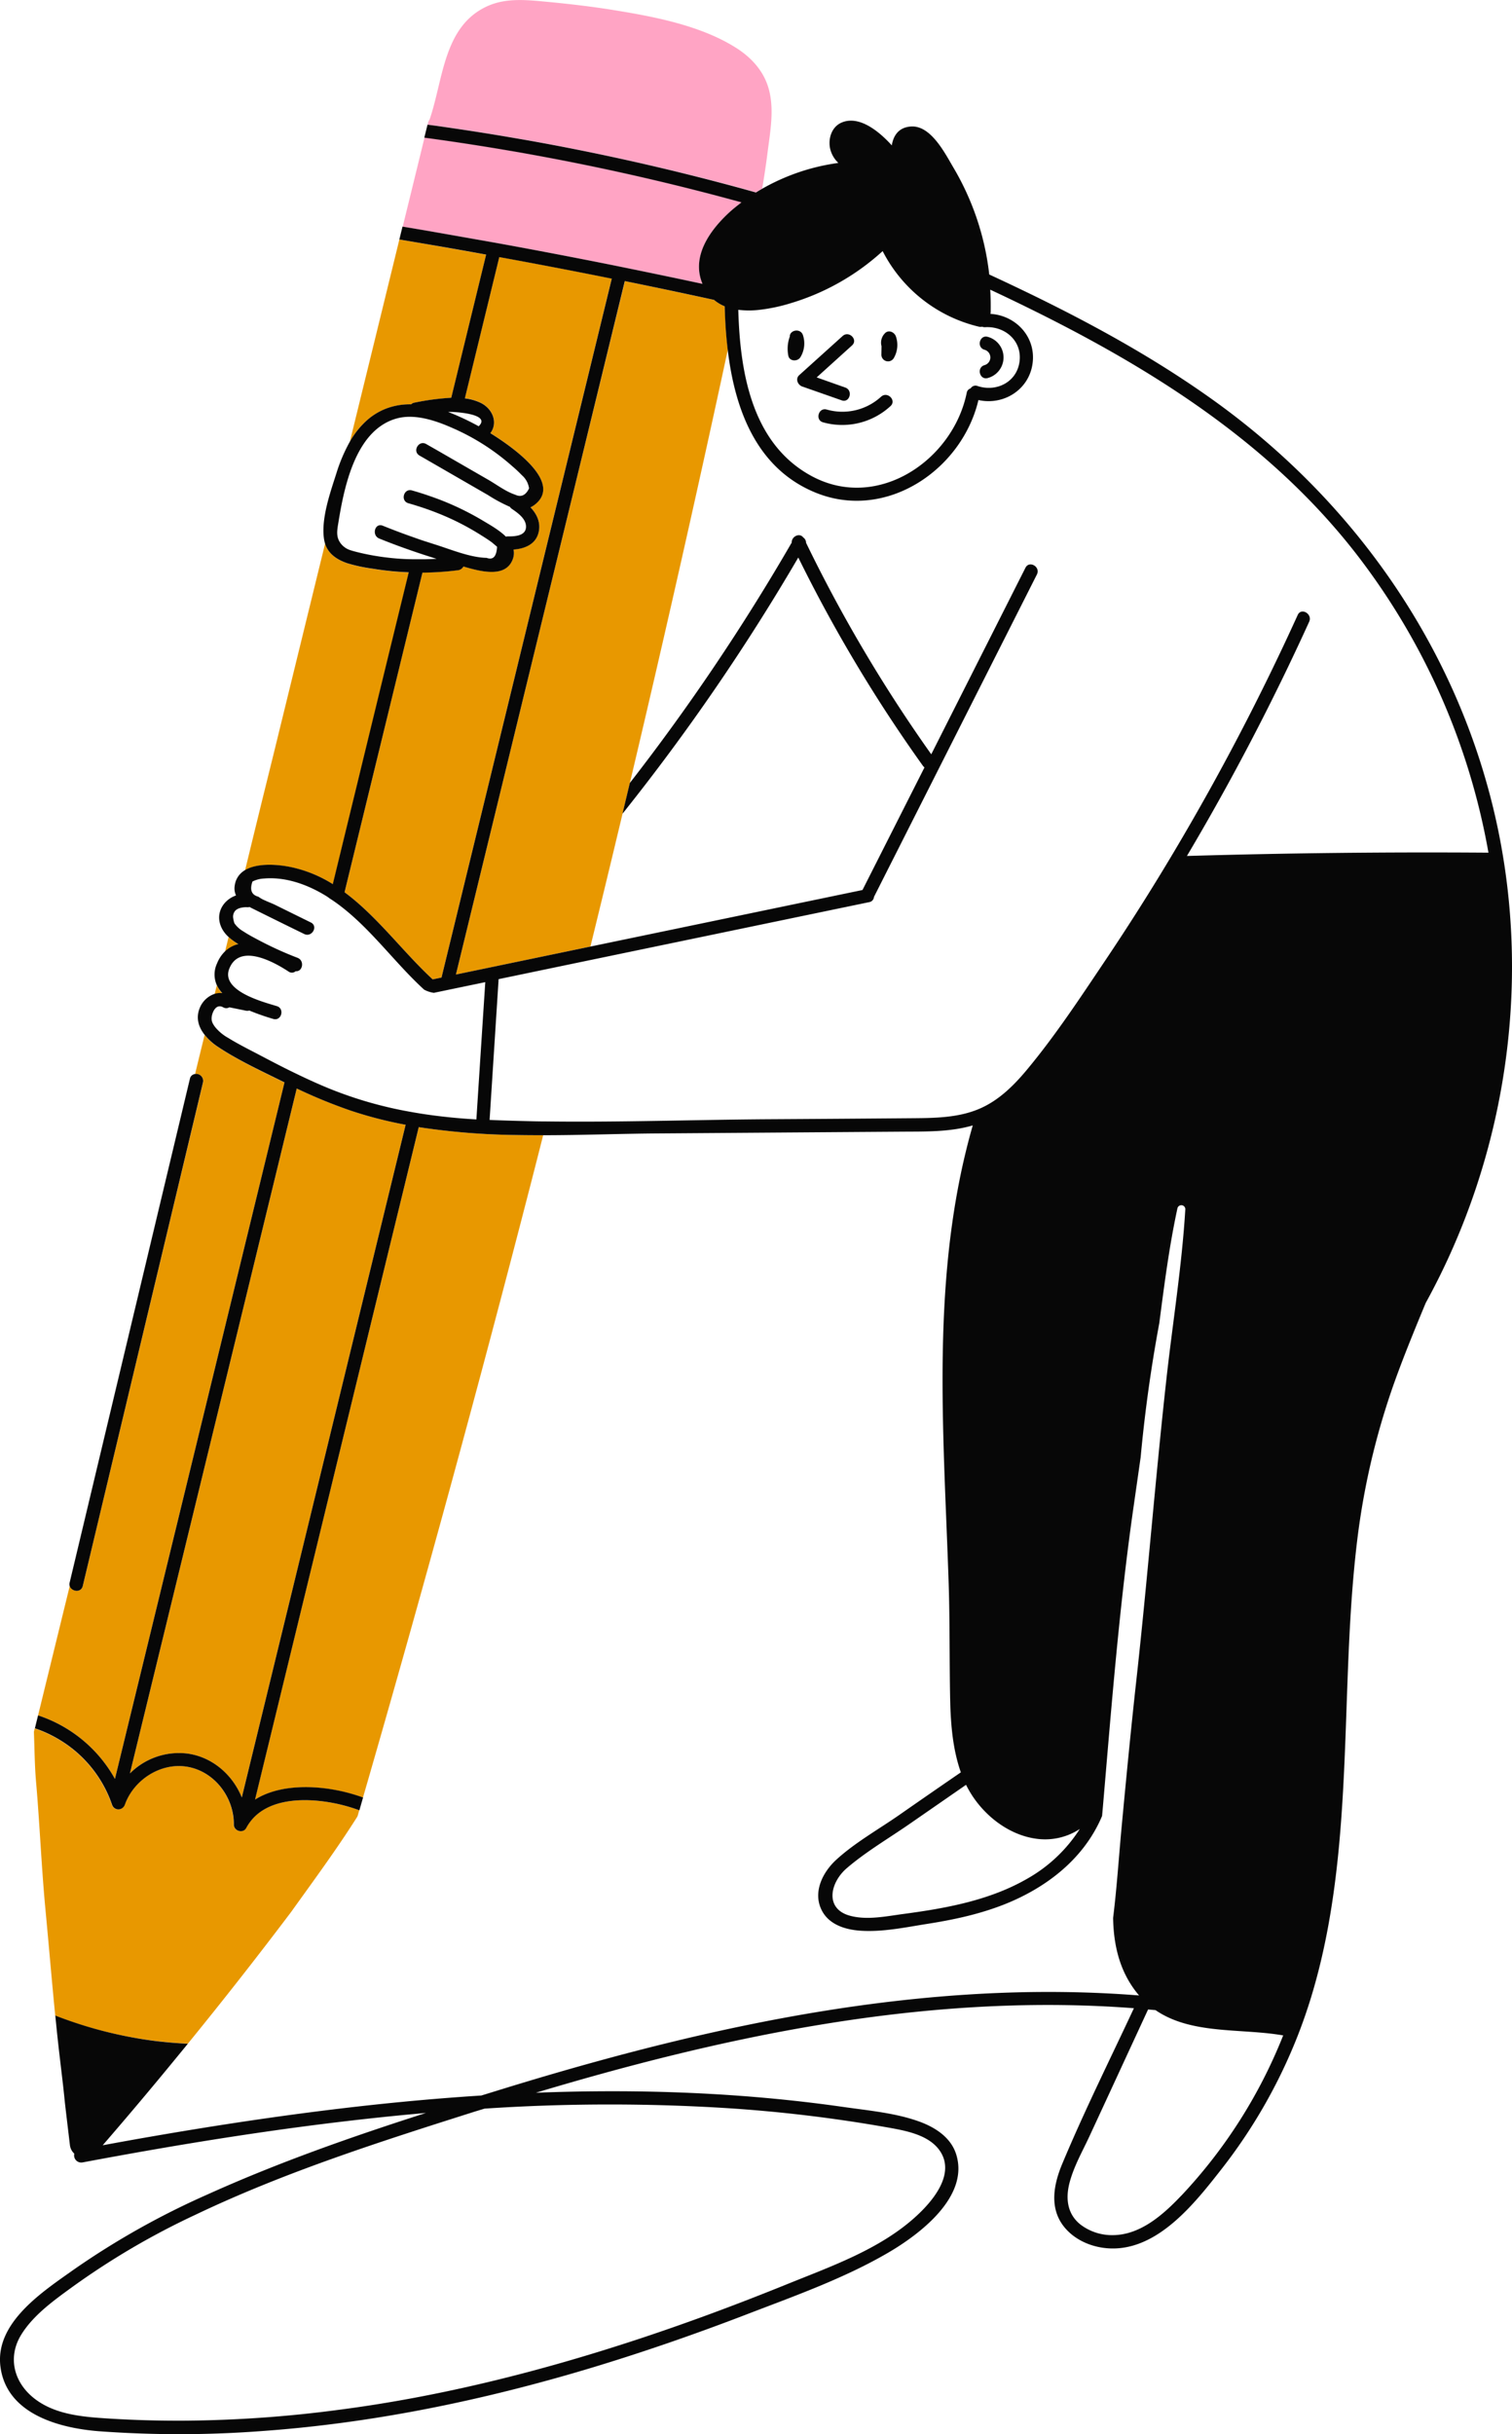 <svg xmlns="http://www.w3.org/2000/svg" viewBox="0 0 567.63 913.28"><style>.cls-1{fill:#ffa4c4}.cls-2{fill:#e89800}.cls-3{fill:#070707}</style><path class="cls-1" d="m193.18 51.77 4.93.85Q237.4 59.63 276 70c2.61.7 5.21 1.43 7.82 2.16.76-.48 1.54-1 2.32-1.39.75-4.48 1.44-9 2-13.47 1-7.83 2.61-16.27.44-24-1.86-6.68-6.55-11.77-12.32-15.4C263.03 9.56 245.7 6.27 230.5 3.8c-8.26-1.34-16.59-2.3-24.92-3.1C198 0 190.13-.92 183 2.3c-16.54 7.46-16.56 27.51-21.7 42.48a4.81 4.81 0 0 0-.68 1.59l-.09.38c3.38.45 6.75.93 10.12 1.42q11.28 1.67 22.53 3.6ZM183.69 90.7l4.92.88q21.15 3.86 42.23 8.09l4.9 1q14 2.83 28 5.85c-4.29-10.13 2.6-20 10.27-27 1.48-1.33 3-2.55 4.43-3.64l-3.44-.96q-38.62-10.44-78-17.46c-1.64-.3-3.28-.58-4.93-.86q-11.35-2-22.75-3.62c-3.31-.48-6.62-.95-9.94-1.39q-4.09 16.72-8.2 33.47c3.29.54 6.58 1.1 9.87 1.66q11.3 1.95 22.64 3.98Z"/><path class="cls-2" d="M111.4 408.41q-3.74 15.36-7.48 30.71-27.57 113.14-55.15 226.27a26 26 0 0 1 21.47-7.48c9.46 1.24 17.1 8 20.54 16.5q11.56-47.5 23.15-95Q133.1 500.73 152.28 422a152.66 152.66 0 0 1-20.77-5.38 192.85 192.85 0 0 1-20.11-8.21ZM162.44 367.45l3.31-.69q4.73-19.42 9.46-38.83l54.45-223.42q-21.07-4.23-42.23-8.09-6.47 26.52-12.92 53a19.31 19.31 0 0 1 5.86 1.65c4.52 2.17 6.73 7.45 3.7 11.4 10 6.23 27 18.93 16.57 26.93a8.69 8.69 0 0 1-1.5.89c2.32 2.47 3.86 5.51 3.11 9.14-1 4.71-5.2 6.39-9.46 6.72a6.53 6.53 0 0 1-.33 3.69c-2.7 7.17-12.33 4.45-18.5 2.67a2.64 2.64 0 0 1-2 1.39 113.47 113.47 0 0 1-13.38.91l-29.23 119.95c12.31 9.11 21.99 22.47 33.09 32.69ZM203.92 425.92q-5.13 0-10.26-.08a263.12 263.12 0 0 1-36.46-2.95q-5.79 23.81-11.6 47.6L95.71 675.23c7.76-4.89 18.42-5.33 27.36-4.07 1.2.17 2.39.38 3.57.61a66.23 66.23 0 0 1 9.62 2.68q33.26-114.9 63.12-230.76c1.53-5.92 3.03-11.84 4.54-17.77ZM43.15 667.42Q57.69 607.72 72.24 548q17.28-70.92 34.57-141.84l-.58-.28c-6.89-3.41-14.15-6.77-20.81-10.78-1.2-.73-2.38-1.47-3.54-2.24a21.67 21.67 0 0 1-5.06-4.56Q75 395.66 73.23 403a2.6 2.6 0 0 1 3 3.13q-22.59 94.44-45.16 188.92c-.65 2.7-4.28 2.11-4.87-.08l-11.91 48.62a51.16 51.16 0 0 1 9.27 4.1 51.43 51.43 0 0 1 19.59 19.73Z"/><path class="cls-3" d="m301.13 145 14.87 5.21c3 1.07 4.34-3.75 1.33-4.81l-10.74-3.8 13.27-12c2.39-2.16-1.15-5.68-3.53-3.53L300 140.79c-1.46 1.35-.53 3.59 1.13 4.21ZM330.77 148.84a21.49 21.49 0 0 1-20.43 4.81c-3.1-.85-4.42 4-1.32 4.81a26.72 26.72 0 0 0 25.28-6.09c2.38-2.15-1.15-5.68-3.53-3.53ZM330.88 133.12a2.51 2.51 0 0 0 4.65 1.26 9.79 9.79 0 0 0 .8-8.18c-.59-1.64-2.83-2.61-4.17-1.1a5 5 0 0 0-1.22 4.79ZM300.5 134a9.91 9.91 0 0 0 .94-8.26c-.95-2.78-5.08-1.9-4.94.62a1.92 1.92 0 0 0-.17.39 13.55 13.55 0 0 0-.39 6.66c.38 2.24 3.53 2.33 4.56.59ZM369.56 131.21a3 3 0 0 1 0 5.8c-3.06.93-1.76 5.75 1.32 4.81a8 8 0 0 0 0-15.42c-3.08-.94-4.39 3.88-1.32 4.81Z"/><path class="cls-2" d="M144.63 153.45a25 25 0 0 1 9.73-1.73 2.26 2.26 0 0 1 1.24-.63 95.06 95.06 0 0 1 13.82-1.84q6.58-26.85 13.09-53.71-11.34-2-22.72-4l-9.86-1.67q-9.28 37.92-18.58 75.83a32.23 32.23 0 0 1 5.86-7.5 23.77 23.77 0 0 1 7.42-4.75ZM58.54 765.74c4 .5 8 .83 12 1q19.83-24.33 38.75-49.39c8.46-11.81 17.11-23.51 24.87-35.79 0-.12.1-.23.14-.37l.57-2a63.39 63.39 0 0 0-8.54-2.48l-1.08-.22c-10.55-2-25-2.07-31.68 7.43a17 17 0 0 0-1.18 1.9c-1 1.84-3.55 1.42-4.38-.17a2.28 2.28 0 0 1-.27-1.09c.09-10.18-7.21-20-17.51-21.71-9.95-1.68-20.08 4.9-23.4 14.22a2.67 2.67 0 0 1-1.29 1.49 2.49 2.49 0 0 1-3.54-1.43c-.23-.69-.48-1.37-.74-2a45.77 45.77 0 0 0-19-22.36 46.31 46.31 0 0 0-9.22-4.29l-.31 1.26c.24 6.28.27 12.6.81 18.82 1.37 15.76 2 31.55 3.47 47.31 1.28 13.46 2.4 26.93 3.73 40.39q5.06 2 10.24 3.59a158.57 158.57 0 0 0 27.56 5.89ZM102.72 324.54a42.11 42.11 0 0 1 6.56.84 48.39 48.39 0 0 1 15.72 6.38q4.29-17.6 8.57-35.2 10-40.89 19.94-81.79a106.76 106.76 0 0 1-13.67-1.38 60.67 60.67 0 0 1-9.34-2c-3.87-1.31-7.22-3.47-8.44-7.49q-9.78 39.94-19.57 79.9-5.3 21.34-10.49 42.75c2.85-1.77 6.92-2.18 10.72-2.01ZM273.24 131.19c-.66-5.47-1-11-1.12-16.24a15.13 15.13 0 0 1-4-2.41l-1-.22q-16.23-3.52-32.51-6.84-13.89 56.78-27.72 113.52l-35.73 146.63 39.65-8.24 10.84-2.25q6.12-24.92 12.07-49.88c.91-3.84 1.84-7.68 2.75-11.52q10.59-44.67 20.67-89.45 8.22-36.51 16.1-73.1ZM85.83 351.56c-.45 1.81-.89 3.62-1.34 5.44a10.87 10.87 0 0 1 5-2.73 21.87 21.87 0 0 1-3.66-2.71ZM83.45 372.7a11.83 11.83 0 0 1-2.06-3l-.81 3.3a7.09 7.09 0 0 1 2.87-.3Z"/><path class="cls-3" d="M560.58 303.18C545.52 241 507.66 187.66 456 150.5c-26.35-18.93-55.21-33.92-84.62-47.51A100.88 100.88 0 0 0 358 63c-3.13-5.29-8.43-15.92-15.87-15.54-4.67.23-6.75 3.36-7.33 7.09-5.34-5.9-12.77-11.43-19.11-8.44-3.55 1.68-4.83 6-4.05 9.64a10.62 10.62 0 0 0 3.1 5.38 79.11 79.11 0 0 0-28.62 9.7c-.78.44-1.56.91-2.32 1.39-2.61-.73-5.21-1.46-7.82-2.16q-38.54-10.41-77.87-17.41l-4.93-.85q-11.25-1.94-22.56-3.6c-3.37-.49-6.74-1-10.12-1.42-.05.18-.09.35-.13.53s-.06.23-.09.34c-.32 1.32-.64 2.64-1 4 3.32.44 6.63.91 9.94 1.39q11.4 1.67 22.75 3.62c1.65.28 3.29.56 4.93.86q39.38 7 78 17.46l3.46.94C277 77 275.47 78.17 274 79.5c-7.67 7-14.56 16.86-10.27 27q-14-3-28-5.85l-4.9-1q-21.08-4.23-42.23-8.09l-4.92-.88q-11.34-2-22.71-4c-3.29-.56-6.58-1.12-9.87-1.66-.39 1.61-.79 3.22-1.18 4.83l9.86 1.67q11.37 1.93 22.72 4-6.54 26.85-13.09 53.71a95.06 95.06 0 0 0-13.82 1.84 2.26 2.26 0 0 0-1.24.63 25 25 0 0 0-9.73 1.73 23.77 23.77 0 0 0-7.42 4.77 32.23 32.23 0 0 0-5.86 7.5 61.52 61.52 0 0 0-5.09 12c-2.3 7.19-5.81 17.06-4.58 24.72a12.45 12.45 0 0 0 .33 1.43c1.22 4 4.57 6.18 8.44 7.49a60.67 60.67 0 0 0 9.34 2 106.76 106.76 0 0 0 13.67 1.38q-10 40.89-19.94 81.79-4.29 17.6-8.57 35.2a48.39 48.39 0 0 0-15.67-6.38 42.11 42.11 0 0 0-6.56-.84c-3.8-.17-7.87.24-10.77 2a7.8 7.8 0 0 0-3.81 5.71 6.24 6.24 0 0 0 .48 3.76c-5.07 1.78-8.3 7.3-5 12.93a11.73 11.73 0 0 0 2.16 2.61 21.87 21.87 0 0 0 3.7 2.71 10.87 10.87 0 0 0-5 2.73 13.05 13.05 0 0 0-3 4.54 9.74 9.74 0 0 0-.08 8.12 11.83 11.83 0 0 0 2.06 3 7.09 7.09 0 0 0-2.87.28 9.22 9.22 0 0 0-5.76 5.74c-1.31 3.61-.15 6.9 2 9.62a21.67 21.67 0 0 0 5.06 4.56c1.16.77 2.34 1.51 3.54 2.24 6.66 4 13.92 7.37 20.81 10.78l.58.28Q89.52 477.12 72.24 548L43.15 667.42a51.43 51.43 0 0 0-19.59-19.73 51.16 51.16 0 0 0-9.27-4.1c-.4 1.61-.79 3.23-1.19 4.84a46.31 46.31 0 0 1 9.22 4.29 45.77 45.77 0 0 1 19 22.36c.26.68.51 1.36.74 2a2.49 2.49 0 0 0 3.53 1.49 2.67 2.67 0 0 0 1.29-1.49c3.32-9.32 13.45-15.9 23.4-14.22 10.3 1.74 17.6 11.53 17.51 21.71a2.28 2.28 0 0 0 .27 1.09c.83 1.59 3.41 2 4.38.17a17 17 0 0 1 1.18-1.9c6.7-9.5 21.13-9.48 31.68-7.43l1.08.22a63.39 63.39 0 0 1 8.54 2.48l1.38-4.8a66.23 66.23 0 0 0-9.62-2.68c-1.18-.23-2.37-.44-3.57-.61-8.94-1.26-19.6-.82-27.36 4.07l49.85-204.69q5.81-23.79 11.6-47.6a263.12 263.12 0 0 0 36.46 2.95q5.13.09 10.26.08c14.44 0 28.87-.57 43-.67l60.57-.44 30.79-.22c9-.07 18.22.19 26.91-2.35-16.06 55.85-10.93 114.43-9.05 171.72.48 14.77.26 29.52.58 44.28.2 8.85 1 18.26 4 26.72Q349 673 337.35 681.12c-7.79 5.4-16.56 10.32-23.54 16.76-5 4.65-8.68 12-5.39 18.69 2.67 5.45 8.74 7.37 14.4 7.79 8.4.62 17.23-1.28 25.5-2.58 9.93-1.56 19.83-3.7 29.18-7.46 15-6.05 28.48-16.25 35.45-31.21.28-.59.53-1.19.79-1.79.14-1.54.28-3.08.41-4.62 3.2-37.44 6.15-75 11.53-112.21l2.54-17.74q2.34-25.31 7-50.33c1.88-14.45 3.75-29 6.83-43.16a1.5 1.5 0 0 1 2.94.4c-1.28 21.28-4.75 42.55-7.1 63.74-4.18 37.64-7.12 75.39-11.29 113-2.07 18.69-3.87 37.41-5.62 56.12-1 10.89-1.73 22-3.1 33.06.18 10.45 2.54 20.59 9.67 29l.08.09c-80.25-6.34-160.26 11-236.7 34.39l-10.24 3.15c-40.13 2.55-80.14 7.93-119.68 14.67q-11.24 1.92-22.46 4 14.28-16.5 28.1-33.38c1.29-1.57 2.59-3.14 3.87-4.72-4-.19-8-.52-12-1A158.57 158.57 0 0 1 31 759.8q-5.17-1.62-10.24-3.59c.32 3.23.64 6.46 1 9.69.83 7.68 1.86 15.34 2.6 23q.93 7.94 1.88 15.86a5.16 5.16 0 0 0 1.66 3.27 2.68 2.68 0 0 0 3.1 3.28c42.6-8 85.65-14.78 128.91-18.56-27.86 8.92-55.55 18.63-82.12 30.63a298.78 298.78 0 0 0-50.09 28.14C16.16 859.71-1.85 871.33.15 887.79c2.18 17.9 22 23.2 37 24.38a412.45 412.45 0 0 0 61.85-.12c41.32-3 82.12-11.45 121.77-23.3 20-6 39.72-12.82 59.2-20.3 18-6.92 36.86-13.57 53.55-23.32 11.68-6.83 30.42-20.9 25.46-36.81-2-6.46-8-10.22-14-12.39-8.94-3.2-18.95-4.08-28.29-5.42-38.35-5.48-77-6.83-115.52-5.34 68.37-20.48 139.16-35.6 210.81-32.53q6.87.29 13.71.82c-9.06 19.39-18.66 38.66-26.91 58.39-3.22 7.69-4.94 16.57.68 23.6 4.22 5.28 11.11 8 17.75 8.14 17.73.4 31.45-17.12 41.27-29.65a199.57 199.57 0 0 0 28.6-49.9c15.53-39.35 17-82.18 18.46-123.93.75-21.37 1.51-42.79 4.2-64a275.11 275.11 0 0 1 15.19-61.46c3.21-8.63 6.74-17.22 10.31-25.81 30.93-56.17 40.46-123.25 25.34-185.66ZM272.07 790.89a545.24 545.24 0 0 1 60.42 7.17c7 1.25 16.44 2.71 20.6 9.28 5.55 8.79-3.38 19-9.61 24.58-13.49 12.14-31.76 18.49-48.31 25.2-17.89 7.25-36 14-54.31 20.08-37.16 12.32-75.34 22-114.2 27a461.84 461.84 0 0 1-57.21 4q-14.37.09-28.74-.8c-9.27-.59-19.5-1.37-27.24-7.08C5.4 894.4 2.57 884.67 8 875.9c4.62-7.46 12.47-13 19.43-18.06A284.36 284.36 0 0 1 73.26 831C107 814.88 143 803.42 178.6 792.13l3.31-1a710 710 0 0 1 90.16-.24ZM285 116.26a65.36 65.36 0 0 0 11.68-2.45l1.94-.6a89 89 0 0 0 32.74-19 54.82 54.82 0 0 0 36.14 28.36 2.63 2.63 0 0 0 1.22 0 2.4 2.4 0 0 0 1.14.19c7.43-.44 13.91 5.14 12.89 12.9S374 147.17 367 144.83a2.12 2.12 0 0 0-2.6.88 2.09 2.09 0 0 0-1.48 1.7c-5.15 25.18-33.25 44.39-57.9 31.38-22.69-12-27.21-38.9-27.85-62.55a33.22 33.22 0 0 0 7.83.02Zm-116.18 38.29a38.57 38.57 0 0 1 4.38.29c4.38.52 9.85 1.88 6.5 5.09l-.73-.4c-2-1.08-4.05-2.11-6.17-3.06-1.5-.68-3-1.32-4.57-1.89ZM146 209.26a89.39 89.39 0 0 1-12.15-2.18c-.77-.2-1.49-.39-2.18-.62A7.35 7.35 0 0 1 128 204c-2-2.55-1.43-5.06-.93-8.13 1.87-11.55 5.34-28.9 16.07-36.18a19.15 19.15 0 0 1 6-2.74c5.66-1.48 12.09.13 17.87 2.43 1.6.64 3.16 1.33 4.64 2l1.9.91a84.81 84.81 0 0 1 18.73 12.59 49.2 49.2 0 0 1 3.65 3.42 8 8 0 0 1 2.69 4.93c-1.25 2.62-3 3.42-5.19 2.38-3.57-1.18-6.89-3.74-10.14-5.61l-14.19-8.18-4.5-2.6-4.6-2.62c-2.79-1.61-5.3 2.7-2.52 4.31l5.87 3.38 4.5 2.6 15.4 8.88a57 57 0 0 0 8.17 4.38 2.57 2.57 0 0 0 .78.8c2.26 1.53 5.55 3.86 5.26 7s-4.24 3.33-6.76 3.29a2.6 2.6 0 0 0-.77.11c-2.56-2.54-6.19-4.52-8.63-6a105.76 105.76 0 0 0-16.05-7.82c-1.56-.6-3.14-1.16-4.72-1.7q-2.92-1-5.89-1.83c-3.09-.87-4.42 3.94-1.32 4.81 2 .57 4 1.2 6 1.87q2.37.81 4.71 1.73c2.89 1.14 5.73 2.4 8.51 3.81s5.22 2.8 7.73 4.37c1.48.93 3 1.87 4.44 2.94l1.89 1.6q-.27 5.52-3.92 4.17c-6.29-.12-13.64-3.25-19.61-5.1l-1.77-.57c-1.59-.51-3.18-1-4.75-1.58q-6.48-2.24-12.85-4.81c-3-1.2-4.27 3.62-1.32 4.81 4.28 1.74 8.62 3.34 13 4.84 1.57.54 3.16 1.07 4.75 1.58 1.26.4 2.51.81 3.78 1.19-1.37.08-2.74.13-4.11.16h-5.14c-2.9-.04-5.79-.23-8.66-.56Zm12.59 5.59a113.47 113.47 0 0 0 13.38-.91 2.64 2.64 0 0 0 2-1.39c6.17 1.78 15.8 4.5 18.5-2.67a6.53 6.53 0 0 0 .33-3.69c4.26-.33 8.48-2 9.46-6.72.75-3.63-.79-6.67-3.11-9.14a8.69 8.69 0 0 0 1.5-.89c10.47-8-6.56-20.7-16.57-26.93 3-3.95.82-9.23-3.7-11.4a19.31 19.31 0 0 0-5.86-1.65q6.47-26.52 12.92-53 21.15 3.85 42.23 8.09l-54.46 223.38q-4.72 19.41-9.46 38.83l-3.31.69c-11.1-10.22-20.78-23.58-33.09-32.69ZM113.93 579.4q-11.58 47.51-23.15 95c-3.44-8.53-11.08-15.26-20.54-16.5a26 26 0 0 0-21.47 7.48q27.58-113.13 55.15-226.27 3.73-15.35 7.48-30.71a192.85 192.85 0 0 0 20.11 8.24 152.66 152.66 0 0 0 20.77 5.36l-38.35 157.4ZM178.84 420c-6.86-.4-13.67-1.08-20.41-2.12-1.65-.26-3.29-.54-4.93-.84a150.78 150.78 0 0 1-29.33-8.4c-3.91-1.58-7.76-3.31-11.57-5.13q-2.3-1.1-4.59-2.23c-3.35-1.67-6.67-3.4-10-5.15-3.78-2-7.67-3.92-11.34-6.11l-1-.61a16.94 16.94 0 0 1-4.85-4c-1.08-1.44-1.6-2.42-1.29-4.21.28-1.61 1.64-4.73 4.25-3.27a2.29 2.29 0 0 0 2.33 0l3.36.68 2.84.58a2.44 2.44 0 0 0 1.27-.06 86.74 86.74 0 0 0 9 3.16c3.08.92 4.4-3.89 1.33-4.81-2.89-.87-8.68-2.45-13-5-3.74-2.23-6.34-5.18-4.85-9 1.57-4.05 4.72-5.18 8.26-4.87 5 .45 10.78 3.78 14 5.9a2.14 2.14 0 0 0 2.7-.14c2.54.32 3.46-3.9.71-5a131.27 131.27 0 0 1-14.45-6.55l-1.28-.68c-1.59-.85-3.18-1.72-4.67-2.71a10.31 10.31 0 0 1-3.31-3 9.16 9.16 0 0 1-.45-1.83 3.41 3.41 0 0 1 .7-2.85c.78-.88 2.19-1.35 4.24-1.39a2.57 2.57 0 0 0 1.15-.07l.84.43 3.83 1.9q7.92 3.92 15.86 7.8c2.87 1.42 5.4-2.88 2.52-4.31l-13.42-6.61c-1.13-.55-2.51-1.06-3.79-1.65a12 12 0 0 1-2.5-1.42q-3.86-1-2.22-5.69a10.66 10.66 0 0 1 4.33-1.13c.8-.07 1.61-.1 2.41-.1 7.33 0 14.52 2.76 20.71 6.52.5.3 1 .63 1.46 1q2.27 1.45 4.38 3.09c11.62 8.95 20.37 21.33 31.16 31.19a11.21 11.21 0 0 0 3.64 1.19l1.59-.33 5.41-1.13 12.31-2.55q-1.68 25.71-3.34 51.51ZM386 704.66c-14.22 8.3-30.7 11.28-46.82 13.43-6.41.85-13.59 2.4-20 .69-9.69-2.57-7.6-12.45-1.28-17.87 7.21-6.19 15.75-11.18 23.56-16.59l21.21-14.68a40.77 40.77 0 0 0 2.38 4.15c5.59 8.46 14.83 15.24 25.12 16.21a23.7 23.7 0 0 0 15.21-3.8A56.11 56.11 0 0 1 386 704.66Zm57.51 119.07c-6.72 7.08-15.31 14.79-25.66 14.86a19.48 19.48 0 0 1-12.26-4c-5.1-4.08-5.62-10.13-3.94-16.14S406.44 807 409 801.5l7.41-16q7.29-15.78 14.6-31.57l2.79.24c13.5 9.28 32.17 6.74 47.93 9.49a189.65 189.65 0 0 1-38.2 60.07Zm2.08-502.58a914.24 914.24 0 0 0 45.9-87.89c1.32-2.91-3-5.45-4.31-2.52a911.94 911.94 0 0 1-46.39 88.74Q428.23 340.6 414.5 361c-9.19 13.68-18.43 27.7-29 40.38-5 6-10.67 11.59-17.92 14.66-8 3.39-16.85 3.43-25.4 3.5q-27.3.23-54.62.39c-27.37.2-54.91 1.17-82.34.82-3.42 0-6.84-.11-10.25-.19-3.73-.1-7.45-.22-11.17-.38l3.39-52.82 22.29-4.64 10.83-2.25 106-22a2.1 2.1 0 0 0 1.78-1.93l61.18-121c1.45-2.86-2.85-5.38-4.3-2.52L349.61 283a555.51 555.51 0 0 1-47-79.35 2.42 2.42 0 0 0-1.06-2c-1.39-1.9-4.42-.33-4.32 1.9a797 797 0 0 1-60.79 90.23c-.91 3.84-1.84 7.68-2.75 11.52a802.7 802.7 0 0 0 66-96.13 556.31 556.31 0 0 0 46.8 78.17 2.66 2.66 0 0 0 .58.58l-23.28 46-102.14 21.22-10.84 2.25-39.65 8.24L206.89 219q13.83-56.78 27.67-113.54 16.27 3.3 32.51 6.84l1 .22a15.13 15.13 0 0 0 4 2.41c.13 5.29.46 10.77 1.12 16.24 2.65 22.28 10.7 44.46 32.82 53.59 26.49 10.94 55.1-8.36 61.31-34.67 9.38 2.09 19-3.79 20.33-13.77s-6.34-18-15.85-18.56a2.76 2.76 0 0 0 .11-.67c.06-2.8 0-5.61-.16-8.41 52.14 24.38 102.76 53.94 138.25 100.23a255.64 255.64 0 0 1 48.79 111q-56.58-.42-113.18 1.24Z"/><path class="cls-3" d="M31.07 595.05Q53.63 500.56 76.2 406.1a2.6 2.6 0 0 0-3-3.13 2.2 2.2 0 0 0-1.91 1.78q-22.57 94.47-45.14 189a2.46 2.46 0 0 0 0 1.27c.64 2.14 4.27 2.73 4.92.03Z"/></svg>